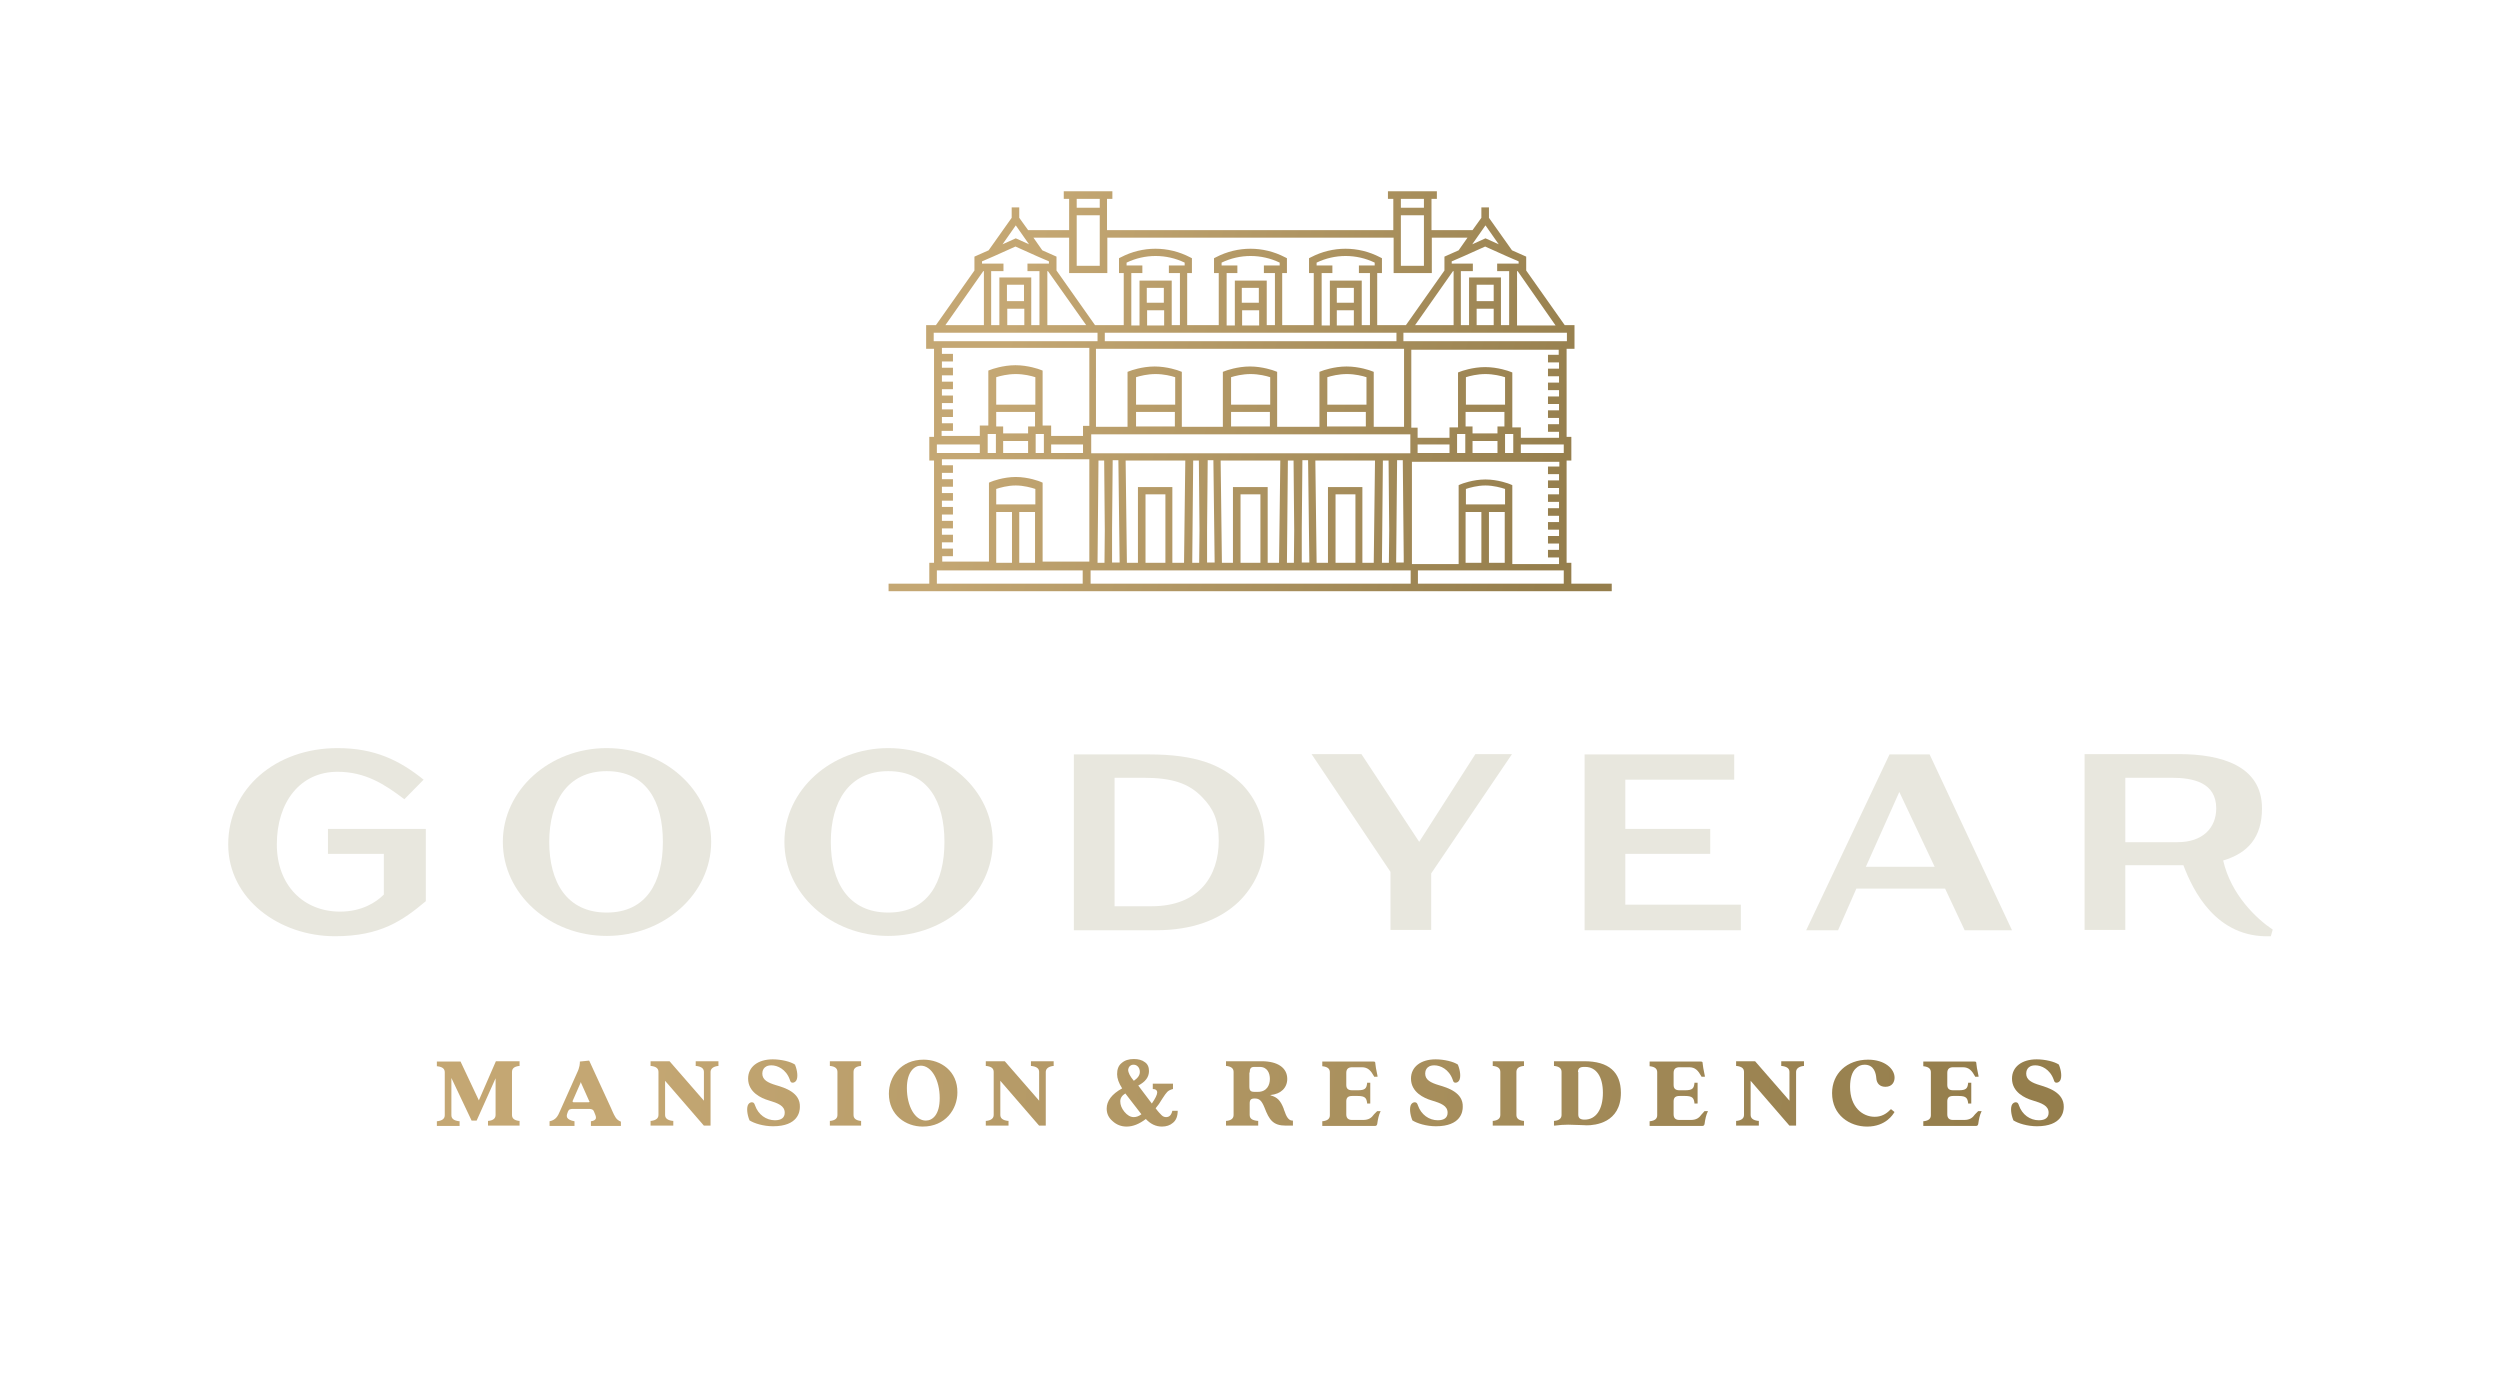 <?xml version="1.0" encoding="utf-8"?>
<!-- Generator: Adobe Illustrator 26.5.0, SVG Export Plug-In . SVG Version: 6.00 Build 0)  -->
<svg version="1.1" id="Layer_1" xmlns="http://www.w3.org/2000/svg" xmlns:xlink="http://www.w3.org/1999/xlink" x="0px" y="0px"
	 viewBox="0 0 792 443.1" style="enable-background:new 0 0 792 443.1;" xml:space="preserve">
<style type="text/css">
	.st0{fill:url(#SVGID_1_);}
	.st1{fill:url(#SVGID_00000059305580378904347670000013229116969238435215_);}
	.st2{fill:url(#SVGID_00000145745514756313734420000007950533057218921615_);}
	.st3{fill:url(#SVGID_00000062180733840605365500000017383810680274110095_);}
	.st4{fill:url(#SVGID_00000171695699416457947970000007945192522895675013_);}
	.st5{fill:url(#SVGID_00000000182826877934519830000003589577937793503403_);}
	.st6{fill:url(#SVGID_00000144336368049512755270000016989399248388839325_);}
	.st7{fill:url(#SVGID_00000096751240973376750680000017128186840341016713_);}
	.st8{fill:url(#SVGID_00000181088152406826393460000016158984661571360654_);}
	.st9{fill:url(#SVGID_00000036252877337288771930000000325267571361698691_);}
	.st10{fill:url(#SVGID_00000005977521632529002860000010929076207292159114_);}
	.st11{fill:url(#SVGID_00000005235475750926091990000004197191487595378332_);}
	.st12{fill:url(#SVGID_00000083790183992504440540000003612259775799219391_);}
	.st13{fill:url(#SVGID_00000030462775472595231500000003745830231252479910_);}
	.st14{fill:url(#SVGID_00000071544374683226181260000005735771649971653558_);}
	.st15{fill:url(#SVGID_00000024711570459363057660000014587733515858701749_);}
	.st16{fill:url(#SVGID_00000182503680782094547360000003035186850945395848_);}
	.st17{fill:url(#SVGID_00000040550578747715406680000003316158973065038488_);}
	.st18{fill:url(#SVGID_00000068673812798498943570000014193400939317652900_);}
	.st19{fill:#E8E7DE;}
</style>
<g>
	<linearGradient id="SVGID_1_" gradientUnits="userSpaceOnUse" x1="298.007" y1="102.109" x2="495.586" y2="163.264">
		<stop  offset="0.104" style="stop-color:#C4A773"/>
		<stop  offset="0.769" style="stop-color:#A08856"/>
		<stop  offset="1" style="stop-color:#957E4C"/>
	</linearGradient>
	<path class="st0" d="M497.8,184.9v-6.6h-1.5v-32.4h1.5v-7.5h-1.5v-27.9h2.5v-7.5h-3.1l-12.2-17.3v-4.4l-4.5-2L471.7,69v-3.3h-2.4
		V69l-2.8,3.9h-13V63h1.7v-2.4h-1.7h-12.1h-1.7V63h1.7v9.9h-90.7V63h1.7v-2.4h-1.7h-12.1H337V63h1.7v9.9h-13l-2.8-3.9v-3.3h-2.4V69
		l-7.3,10.3l-4.5,2v4.4l-12.2,17.3h-3.1v7.5h2.5v27.9h-1.5v7.5h1.5v32.4h-1.5v6.6h-12.9v2.4h12.9h1.5h47.1h4.4h97.3h4.4h47.1h1.5
		h12.9v-2.4H497.8z M493.9,184.9h-44.7v-4.2H462h17.1h14.8h1.5v4.2H493.9z M296.8,184.9v-4.2h1.5h14.8h17.1h12.8v4.2h-44.7H296.8z
		 M347.5,110.5L347.5,110.5h2.5h92.2h2.5h0.1v24.7h-9.6v-17.4l-0.8-0.3c-0.2-0.1-3.8-1.4-7.8-1.4c-4,0-7.6,1.3-7.8,1.4l-0.8,0.3
		v17.4h-13.4v-17.4l-0.8-0.3c-0.2-0.1-3.8-1.4-7.8-1.4c-4,0-7.6,1.3-7.8,1.4l-0.8,0.3v17.4h-13v-17.4l-0.8-0.3
		c-0.2-0.1-3.8-1.4-7.8-1.4c-4,0-7.6,1.3-7.8,1.4l-0.8,0.3v17.4h-10V110.5z M314.1,85.9h3.8v-1.2v-1.2h-4.7h-2.1v-0.7l3.7-1.6
		l6.9-3.1l6.9,3.1l3.7,1.6v0.7h-2.1h-4.7v1.2v1.2h3.8v17.1h-2.6V87.9h-10.1v15.1h-2.6V85.9z M358.4,86.5h3.5v-1.2v-1.2h-5v-0.9
		c5.8-2.8,12.6-2.8,18.4,0v0.9h-5v1.2v1.2h3.5v16.5h-2.6V88.9H361v14.2h-2.6V86.5z M388.5,86.5h3.5v-1.2v-1.2h-5v-0.9
		c5.8-2.8,12.6-2.8,18.4,0v0.9h-5v1.2v1.2h3.5v16.5h-2.6V88.9h-10.1v14.2h-2.6V86.5z M418.6,86.5h3.5v-1.2v-1.2h-5v-0.9
		c5.8-2.8,12.6-2.8,18.4,0v0.9h-5v1.2v1.2h3.5v16.5h-2.6V88.9h-10.1v14.2h-2.6V86.5z M481.1,83.5h-2.1h-4.7v1.2v1.2h3.8v17.1h-2.6
		V87.9h-10.1v15.1h-2.6V85.9h3.8v-1.2v-1.2H462h-2.1v-0.7l3.7-1.6l6.9-3.1l6.9,3.1l3.7,1.6V83.5z M496.4,108.1h-0.2h-51.5h-0.1v-2.7
		h15.8h5h10.1h5h15.9V108.1z M368.7,95.9h-5.4v-4.7h5.4V95.9z M363.4,98.3h5.4v4.8h-5.4V98.3z M376.1,105.4h10h5h10.1h5h10h5h10.1h5
		h6h0.1v2.7h-0.1H350H350v-2.7h0.1h6h5h10.1H376.1z M398.8,95.9h-5.4v-4.7h5.4V95.9z M393.5,98.3h5.4v4.8h-5.4V98.3z M428.9,95.9
		h-5.4v-4.7h5.4V95.9z M423.5,98.3h5.4v4.8h-5.4V98.3z M473.2,95.4h-5.4v-5.2h5.4V95.4z M467.8,97.8h5.4v5.2h-5.4V97.8z M460.3,85.9
		h0.2v17.1h-12.2L460.3,85.9z M324.4,95.4h-5.4v-5.2h5.4V95.4z M319.1,97.8h5.4v5.2h-5.4V97.8z M331.8,103.1V85.9h0.2l12.1,17.1
		H331.8z M295.9,105.4h15.9h5h10.1h5h15.8v2.7h-0.1H296h-0.2V105.4z M471.7,178.3v-16.1h5v16.1H471.7z M476.7,159.8h-12.3v-4.9
		c1.2-0.4,3.6-1.1,6.2-1.1c2.5,0,5,0.7,6.2,1.1V159.8z M464.3,162.2h5v16.1h-5V162.2z M312.9,140.8v-1.1v-0.1v-1.1v-0.1v-0.9h0.4
		h2.2v0.9v0.1v1.1v0.1v1.1v2v0.7h-2.6V140.8z M317.8,142.8v-2v-0.4v-0.7h7.9v0.7v0.4v2v0.7h-7.9V142.8z M328.1,142.8v-2v-1.1v-0.1
		v-1.1v-0.1v-0.9h2.2h0.4v0.9v0.1v1.1v0.1v1.1v2.7h-2.6V142.8z M333,140.8h10.1v2.7H333V140.8z M461.6,139.7v-0.1v-1.1v-0.1v-0.9
		h0.4h2.2v0.9v0.1v1.1v0.1v1.1v2v0.7h-2.6v-2.7V139.7z M479.4,138.4v0.1v1.1v0.1v1.1v2.7h-2.6v-0.7v-2v-1.1v-0.1v-1.1v-0.1v-0.9h2.2
		h0.4V138.4z M466.5,142.8v-2v-0.4v-0.7h7.9v0.7v0.4v2v0.7h-7.9V142.8z M459.2,143.5h-10.1v-2.7h10.1V143.5z M432.8,128.2h-12.3
		v-8.7c1.2-0.4,3.6-1,6.2-1s5,0.6,6.2,1V128.2z M420.4,130.5h12.3v4.6h-12.3V130.5z M402.3,128.2H390v-8.7c1.2-0.4,3.6-1,6.2-1
		s5,0.6,6.2,1V128.2z M390,130.5h12.3v4.6H390V130.5z M372.2,128.2h-12.3v-8.7c1.2-0.4,3.6-1,6.2-1s5,0.6,6.2,1V128.2z M359.9,130.5
		h12.3v4.6h-12.3V130.5z M359.9,137.6h12.3h2.4h13h2.4h12.3h2.4h13.4h2.4h12.3h2.4h9.6h2v0.9v1.2v3.9h0H446h-1.2h-2.6h-1.8h-4.6h-19
		h-4.6h-1.8h-4.6h-19h-4.6h-1.8h-4.6h-19h-4.6h-1.8h-2.7h-1.2h-0.7h-0.1v-3.9v-1.2v-0.9h2h10H359.9z M429.4,178.3h-6.3v-21.7h6.3
		V178.3z M420.7,154.3v24h-3.6l-0.4-32.4h18.9l-0.4,32.4h-3.6v-24H420.7z M399.3,178.3H393v-21.7h6.3V178.3z M390.6,154.3v24h-3.5
		l-0.4-32.4h18.9l-0.4,32.4h-3.6v-24H390.6z M369.2,178.3h-6.3v-21.7h6.3V178.3z M360.5,154.3v24h-3.5l-0.4-32.4h18.9l-0.4,32.4
		h-3.7v-24H360.5z M348,145.9h1.8l0.2,22l-0.1,10.4h-2.2L348,145.9z M352.3,167.8l0.2-22h1.8l0.4,32.4h-2.2h-0.2L352.3,167.8z
		 M378,145.9h1.8l0.2,22l-0.1,10.4h-2.2L378,145.9z M382.4,167.8l0.2-22h1.8l0.4,32.4h-2.2h-0.2L382.4,167.8z M408,145.9h1.8l0.2,22
		l-0.1,10.4h-2.2L408,145.9z M412.4,167.8l0.2-22h1.8l0.4,32.4h-2.2h-0.2L412.4,167.8z M438.1,145.9h1.8l0.2,22l-0.1,10.4h-2.2
		L438.1,145.9z M442.4,167.8l0.2-22h1.8l0.3,30.7l0,1.7h0h-2.2h-0.2L442.4,167.8z M495.4,143.5h-1.5h-12.1v-2.7h12.1h1.5V143.5z
		 M476.7,128.2h-12.3v-8.7c1.2-0.4,3.6-1,6.2-1c2.5,0,5,0.6,6.2,1V128.2z M464.3,130.5h12.3v4.6h-2.2v2.2h-7.9v-2.2h-2.2V130.5z
		 M327.9,128.2h-12.3v-8.7c1.2-0.4,3.6-1,6.2-1s5,0.6,6.2,1V128.2z M315.6,130.5h12.3v4.6h-2.2v2.2h-7.9v-2.2h-2.2V130.5z
		 M296.8,140.8h1.5h12.1v2.7h-12.1h-1.5V140.8z M322.9,178.3v-16.1h5v16.1H322.9z M327.9,159.8h-12.3v-4.9c1.2-0.4,3.6-1.1,6.2-1.1
		c2.5,0,5,0.7,6.2,1.1V159.8z M315.6,162.2h5v16.1h-5V162.2z M345.5,180.7h0.8h1.2h2.3h2.7h4.6h3.5h11h3.7h4.6h2.7h4.6h3.5h11h3.6
		h4.6h2.7h4.6h3.6h11h3.6h4.6h2.7h2.2h1.2h0.8v4.2H446h-1.2h-97.3h-1.2h-0.8V180.7z M493.9,147.8h-3.5v2.4h3.5v2h-3.5v2.4h3.5v2
		h-3.5v2.4h3.5v2h-3.5v2.4h3.5v2h-3.5v2.4h3.5v2h-3.5v2.4h3.5v2h-3.5v2.4h3.5v2.1h-14.8v-25l-0.7-0.3c-0.2-0.1-3.8-1.5-7.8-1.5
		c-4,0-7.6,1.4-7.8,1.5l-0.7,0.3v25h-12.8h-2l0-1.7v-30.7h2h10.1h7.3h7.9h7.3h12.1V147.8z M493.9,112.4h-3.5v2.4h3.5v2h-3.5v2.4h3.5
		v2h-3.5v2.4h3.5v2h-3.5v2.4h3.5v2h-3.5v2.4h3.5v2h-3.5v2.4h3.5v1.9h-12.1v-1.1v-2.2h-2.7v-17.4l-0.8-0.3c-0.2-0.1-3.8-1.4-7.8-1.4
		c-4,0-7.6,1.3-7.8,1.4l-0.8,0.3v17.4h-2.7v2.2v1.1h-10.1v-3.2h-2v-24.7h46.7V112.4z M492.8,103.1h-12.2V85.9h0.2L492.8,103.1z
		 M474.8,77.4l-4.2-1.9l-4.2,1.9l4.2-6L474.8,77.4z M443.8,63h7.3v2.8h-7.3V63z M443.8,72.9v-4.7h7.3v4.7v2.4v8.9h-7.3v-8.9V72.9z
		 M341.1,63h7.3v2.8h-7.3V63z M341.1,72.9v-4.7h7.3v4.7v2.4v8.9h-7.3v-8.9V72.9z M338.7,75.3v11.2h12.1V75.3h90.7v11.2h12.1V75.3
		h11.3l-2.8,4l-4.5,2v4.4l-12.2,17.3h-0.6h-2.5h-6V86.5h1.5v-4.7l-0.6-0.3c-6.9-3.6-15-3.6-21.9,0l-0.6,0.3v4.7h1.5v16.5h-10V86.5
		h1.5v-4.7l-0.6-0.3c-6.9-3.6-15-3.6-21.9,0l-0.6,0.3v4.7h1.5v16.5h-10V86.5h1.5v-4.7l-0.6-0.3c-6.9-3.6-15-3.6-21.9,0l-0.6,0.3v4.7
		h1.5v16.5h-6h-2.4h-0.7l-12.2-17.3v-4.4l-4.5-2l-2.8-4H338.7z M321.8,71.4l4.2,6l-4.2-1.9l-4.2,1.9L321.8,71.4z M311.5,85.9h0.2
		v17.1h-12.2L311.5,85.9z M298.4,136.5h3.5v-2.4h-3.5v-2h3.5v-2.4h-3.5v-2h3.5v-2.4h-3.5v-2h3.5v-2.4h-3.5v-2h3.5v-2.4h-3.5v-2h3.5
		v-2.4h-3.5v-1.9h46.7v24.7h-2v3.2H333v-1.1v-2.2h-2.7v-17.4l-0.8-0.3c-0.2-0.1-3.8-1.4-7.8-1.4c-4,0-7.6,1.3-7.8,1.4l-0.8,0.3v17.4
		h-2.7v2.2v1.1h-12.1V136.5z M298.4,176.2h3.5v-2.4h-3.5v-2h3.5v-2.4h-3.5v-2h3.5v-2.4h-3.5v-2h3.5v-2.4h-3.5v-2h3.5v-2.4h-3.5v-2
		h3.5v-2.4h-3.5v-2h3.5v-2.4h-3.5v-1.9h12.1h7.3h7.9h7.3h10.1h2v32.4h-2h-12.8v-25l-0.7-0.3c-0.2-0.1-3.8-1.5-7.8-1.5
		c-4,0-7.6,1.4-7.8,1.5l-0.7,0.3v25h-14.8V176.2z"/>
</g>
<g>
	
		<linearGradient id="SVGID_00000095303665776697050230000015614609002030575505_" gradientUnits="userSpaceOnUse" x1="147.215" y1="345.952" x2="620.776" y2="393.517">
		<stop  offset="0.104" style="stop-color:#C4A773"/>
		<stop  offset="0.769" style="stop-color:#A08856"/>
		<stop  offset="1" style="stop-color:#957E4C"/>
	</linearGradient>
	<path style="fill:url(#SVGID_00000095303665776697050230000015614609002030575505_);" d="M151.7,348.6l-5.8-12.3h-7.5v1.5l0.2,0
		c1.6,0.2,2.3,0.8,2.3,1.9v13.6c0,1.1-0.8,1.7-2.3,1.9l-0.2,0v1.5h7.2v-1.5l-0.2,0c-1.6-0.2-2.4-0.8-2.4-1.9v-11.8l6.4,13.5h1.6
		l6-13.4v11.6c0,1.1-0.7,1.7-2.2,1.9l-0.2,0v1.5h10v-1.5l-0.2,0c-1.5-0.2-2.2-0.8-2.2-1.9v-13.6c0-1.1,0.7-1.7,2.2-1.9l0.2,0v-1.5
		h-7.5L151.7,348.6z"/>
	
		<linearGradient id="SVGID_00000152225843807002262800000006862221002191344541_" gradientUnits="userSpaceOnUse" x1="147.514" y1="342.968" x2="621.076" y2="390.534">
		<stop  offset="0.104" style="stop-color:#C4A773"/>
		<stop  offset="0.769" style="stop-color:#A08856"/>
		<stop  offset="1" style="stop-color:#957E4C"/>
	</linearGradient>
	<path style="fill:url(#SVGID_00000152225843807002262800000006862221002191344541_);" d="M193.9,351.8c-0.1-0.2-0.2-0.5-0.3-0.7
		l-6.9-15l-0.1-0.1l-2.9,0.3v0.2c0,0.3,0,1.6-0.9,3.4l-5.4,12.1c-0.7,1.7-1.4,2.8-3.2,3.2l-0.1,0v1.5h7.9v-1.5l-0.1,0
		c-1.1-0.2-1.9-0.6-2.2-1.1c-0.2-0.4-0.2-0.9,0.1-1.6l0.1-0.3c0.3-0.8,0.8-0.9,1.7-0.9h4.9c0.8,0,1.4,0.1,1.7,0.9l0.2,0.5
		c0.4,0.9,0.5,1.4,0.3,1.8c-0.2,0.3-0.6,0.6-1.4,0.7l-0.1,0v1.5h9.5v-1.4l-0.1,0C195.2,354.7,194.8,353.8,193.9,351.8z M186.7,349.1
		c-0.1,0.1-0.2,0.1-0.3,0.1h-4.7c-0.1,0-0.3-0.1-0.3-0.2c0-0.1,0-0.1,0-0.2l2.5-5.7c0-0.1,0.1-0.2,0.1-0.3c0,0,0.1,0.1,0.1,0.3
		l2.5,5.6C186.8,348.9,186.8,349,186.7,349.1z"/>
	
		<linearGradient id="SVGID_00000009580201332466000670000000507108291413153969_" gradientUnits="userSpaceOnUse" x1="147.867" y1="339.461" x2="621.428" y2="387.026">
		<stop  offset="0.104" style="stop-color:#C4A773"/>
		<stop  offset="0.769" style="stop-color:#A08856"/>
		<stop  offset="1" style="stop-color:#957E4C"/>
	</linearGradient>
	<path style="fill:url(#SVGID_00000009580201332466000670000000507108291413153969_);" d="M220.4,337.7l0.2,0
		c1.6,0.2,2.4,0.8,2.4,1.9v9.1l-10.8-12.4l-0.1-0.1h-6v1.5l0.2,0c1.6,0.2,2.3,0.8,2.3,1.9v13.6c0,1.1-0.8,1.7-2.3,1.9l-0.2,0v1.5
		h7.2v-1.5l-0.2,0c-1.6-0.2-2.4-0.8-2.4-1.9v-10.8l12.2,14.1l0.1,0.1h2.1v-17c0-1,0.8-1.7,2.3-1.9l0.2,0v-1.5h-7.2V337.7z"/>
	
		<linearGradient id="SVGID_00000018219787940287439540000004730954210473121928_" gradientUnits="userSpaceOnUse" x1="148.158" y1="336.563" x2="621.719" y2="384.128">
		<stop  offset="0.104" style="stop-color:#C4A773"/>
		<stop  offset="0.769" style="stop-color:#A08856"/>
		<stop  offset="1" style="stop-color:#957E4C"/>
	</linearGradient>
	<path style="fill:url(#SVGID_00000018219787940287439540000004730954210473121928_);" d="M245.9,343.8c-2.7-0.8-4.4-1.7-4.4-3.7
		c0-0.6,0.2-2.6,2.9-2.6c1.9,0,4.6,1.2,5.8,4.5c0.2,0.6,0.3,1,0.9,1c0.4,0,0.8-0.2,1.1-0.6c0.7-1,0.4-3.3-0.3-5l0-0.1l0,0
		c-1.4-1-4.5-1.7-7.1-1.7c-4.7,0-7.8,2.4-7.8,6.1c0,4.3,4.1,6.2,6.5,6.9c3,0.9,5.1,1.7,5.1,3.9c0,1.6-1.1,2.4-3.1,2.4
		c-2.8,0-5.3-1.8-6.3-4.7c-0.2-0.6-0.4-1-1-1c-0.4,0-0.8,0.2-1.1,0.6c-0.7,1-0.4,3.3,0.3,5l0,0.1l0,0c1.5,1,4.5,1.9,7.5,1.9
		c7.9,0,8.5-4.6,8.5-6.1C253.6,346.1,248.6,344.6,245.9,343.8z"/>
	
		<linearGradient id="SVGID_00000181085724332512711660000003515895468575339695_" gradientUnits="userSpaceOnUse" x1="148.376" y1="334.386" x2="621.938" y2="381.952">
		<stop  offset="0.104" style="stop-color:#C4A773"/>
		<stop  offset="0.769" style="stop-color:#A08856"/>
		<stop  offset="1" style="stop-color:#957E4C"/>
	</linearGradient>
	<path style="fill:url(#SVGID_00000181085724332512711660000003515895468575339695_);" d="M262.9,337.7l0.2,0
		c1.5,0.2,2.2,0.8,2.2,1.9v13.6c0,1.1-0.7,1.7-2.2,1.9l-0.2,0v1.5h9.9v-1.5l-0.2,0c-1.5-0.2-2.2-0.8-2.2-1.9v-13.6
		c0-1.1,0.7-1.7,2.2-1.9l0.2,0v-1.5h-9.9V337.7z"/>
	
		<linearGradient id="SVGID_00000130629296616060205900000007296293486944009895_" gradientUnits="userSpaceOnUse" x1="148.632" y1="331.836" x2="622.194" y2="379.401">
		<stop  offset="0.104" style="stop-color:#C4A773"/>
		<stop  offset="0.769" style="stop-color:#A08856"/>
		<stop  offset="1" style="stop-color:#957E4C"/>
	</linearGradient>
	<path style="fill:url(#SVGID_00000130629296616060205900000007296293486944009895_);" d="M292.6,335.7c-7.2,0-11,5.4-11,10.8
		c0,6.8,5.4,10.4,10.7,10.4c7.2,0,11-5.5,11-10.8C303.4,339.3,298,335.7,292.6,335.7z M297.7,347.9c0,5.3-2.3,7.1-4.4,7.1
		c-3.4,0-6-4.5-6-10.3c0-5.2,2.4-7.1,4.4-7.1C295.1,337.6,297.7,342.1,297.7,347.9z"/>
	
		<linearGradient id="SVGID_00000178189222003633288340000008218182791630830509_" gradientUnits="userSpaceOnUse" x1="148.928" y1="328.896" x2="622.489" y2="376.461">
		<stop  offset="0.104" style="stop-color:#C4A773"/>
		<stop  offset="0.769" style="stop-color:#A08856"/>
		<stop  offset="1" style="stop-color:#957E4C"/>
	</linearGradient>
	<path style="fill:url(#SVGID_00000178189222003633288340000008218182791630830509_);" d="M326.6,337.7l0.2,0
		c1.6,0.2,2.4,0.8,2.4,1.9v9.1l-10.8-12.4l-0.1-0.1h-6v1.5l0.2,0c1.6,0.2,2.3,0.8,2.3,1.9v13.6c0,1.1-0.8,1.7-2.3,1.9l-0.2,0v1.5
		h7.2v-1.5l-0.2,0c-1.6-0.2-2.4-0.8-2.4-1.9v-10.8l12.2,14.1l0.1,0.1h2.1v-17c0-1,0.8-1.7,2.3-1.9l0.2,0v-1.5h-7.2V337.7z"/>
	
		<linearGradient id="SVGID_00000123437705183678658010000008754059246014154638_" gradientUnits="userSpaceOnUse" x1="149.298" y1="325.205" x2="622.86" y2="372.77">
		<stop  offset="0.104" style="stop-color:#C4A773"/>
		<stop  offset="0.769" style="stop-color:#A08856"/>
		<stop  offset="1" style="stop-color:#957E4C"/>
	</linearGradient>
	<path style="fill:url(#SVGID_00000123437705183678658010000008754059246014154638_);" d="M369.4,353.9c-0.5,0-1-0.2-1.4-0.6
		s-1.1-1.1-1.9-2.2c0.7-0.8,1.4-1.8,2.1-3c0.7-1.1,1.2-1.8,1.6-2.2c0.4-0.4,1-0.7,1.8-0.9v-1.7h-6.4v1.7c0.9,0,1.4,0.4,1.4,1.1
		s-0.6,1.9-1.7,3.5l-4.3-5.7c2.3-1.2,3.4-2.7,3.4-4.6c0-1.2-0.4-2.2-1.3-2.8c-0.9-0.7-2.1-1-3.5-1c-1.6,0-2.9,0.4-3.9,1.3
		c-1,0.8-1.4,2-1.4,3.5c0,1.3,0.5,2.8,1.6,4.5c-3.3,1.8-4.9,4-4.9,6.4c0,1.6,0.6,2.9,1.9,4c1.2,1.1,2.7,1.7,4.4,1.7
		c2,0,4-0.8,6.1-2.4c1.5,1.6,3.2,2.4,5.1,2.4c1.4,0,2.6-0.4,3.5-1.2c1-0.8,1.5-2.1,1.5-3.8h-1.7
		C371.1,353.2,370.5,353.9,369.4,353.9z M358,337.7c0.3-0.3,0.7-0.4,1.1-0.4c0.6,0,1,0.2,1.4,0.6c0.4,0.4,0.6,1,0.6,1.7
		c0,1-0.6,1.9-1.9,2.8c-1.2-1.4-1.8-2.6-1.8-3.5C357.5,338.3,357.7,337.9,358,337.7z M359.2,353.9c-1.1,0-2.1-0.6-3-1.7
		c-0.9-1.1-1.3-2.2-1.3-3.3c0-1,0.5-1.8,1.6-2.5l5.1,6.6C360.8,353.6,360,353.9,359.2,353.9z"/>
	
		<linearGradient id="SVGID_00000024681699236224996530000011252181982577636505_" gradientUnits="userSpaceOnUse" x1="149.639" y1="321.809" x2="623.201" y2="369.374">
		<stop  offset="0.104" style="stop-color:#C4A773"/>
		<stop  offset="0.769" style="stop-color:#A08856"/>
		<stop  offset="1" style="stop-color:#957E4C"/>
	</linearGradient>
	<path style="fill:url(#SVGID_00000024681699236224996530000011252181982577636505_);" d="M406.9,351.9c-0.1-0.2-0.2-0.4-0.2-0.6
		c-1-2.6-2-3.7-4.2-4.3c0,0,0,0,0-0.1c3.3-0.3,5.3-2.3,5.3-5.1c0-3.5-3-5.6-8.1-5.6h-11.3v1.5l0.2,0c1.5,0.2,2.2,0.8,2.2,1.9v13.6
		c0,1.1-0.7,1.7-2.2,1.9l-0.2,0v1.5h10.2v-1.5l-0.2,0c-1.7-0.2-2.5-0.7-2.5-1.9v-3.6c0-1.2,0.4-1.6,1.6-1.6c1.5,0,2.2,0.7,3.1,2.9
		c1.5,3.9,2.7,5.7,6.8,5.7h2.2V355h-0.2C408.1,355,407.4,353.4,406.9,351.9z M395.9,339.8c0-1.3,0.4-1.8,1.4-1.8h1.8
		c2.4,0,3.2,2,3.2,3.8c0,2-1,4.1-3.8,4.1h-1.1c-1.2,0-1.6-0.4-1.6-1.7V339.8z"/>
	
		<linearGradient id="SVGID_00000112612778008389688740000015249956956373702034_" gradientUnits="userSpaceOnUse" x1="149.966" y1="318.561" x2="623.527" y2="366.126">
		<stop  offset="0.104" style="stop-color:#C4A773"/>
		<stop  offset="0.769" style="stop-color:#A08856"/>
		<stop  offset="1" style="stop-color:#957E4C"/>
	</linearGradient>
	<path style="fill:url(#SVGID_00000112612778008389688740000015249956956373702034_);" d="M435.3,353c-0.8,1.1-1.6,1.8-3.5,1.8h-3.5
		c-1.2,0-1.8-0.6-1.8-1.8v-4.1c0-1.2,0.6-1.7,1.9-1.7h1.7c2.4,0,2.8,0.7,3,2.2l0,0.2h1V343h-1l0,0.2c-0.2,1.6-0.6,2.2-3,2.2h-1.7
		c-1.3,0-1.9-0.5-1.9-1.7v-3.8c0-1.2,0.6-1.8,1.9-1.8h3c2,0,2.9,1.1,3.9,2.9l0,0.1h1.1l0-0.2c-0.5-2.2-0.6-3.2-0.7-4l0-0.1
		c0-0.4-0.2-0.5-0.6-0.5h-16.2v1.5l0.2,0c1.5,0.2,2.2,0.8,2.2,1.9v13.6c0,1.1-0.7,1.7-2.2,1.9l-0.2,0v1.5h16.7
		c0.4,0,0.6-0.2,0.7-0.6c0.2-1.5,0.5-2.9,1-3.9l0.1-0.2h-1.1L435.3,353z"/>
	
		<linearGradient id="SVGID_00000163784946851078462260000000394485196853489031_" gradientUnits="userSpaceOnUse" x1="150.255" y1="315.681" x2="623.816" y2="363.246">
		<stop  offset="0.104" style="stop-color:#C4A773"/>
		<stop  offset="0.769" style="stop-color:#A08856"/>
		<stop  offset="1" style="stop-color:#957E4C"/>
	</linearGradient>
	<path style="fill:url(#SVGID_00000163784946851078462260000000394485196853489031_);" d="M455.9,343.8c-2.7-0.8-4.4-1.7-4.4-3.7
		c0-0.6,0.2-2.6,2.9-2.6c1.9,0,4.6,1.2,5.8,4.5c0.2,0.6,0.3,1,0.9,1c0.4,0,0.8-0.2,1.1-0.6c0.7-1,0.4-3.3-0.3-5l0-0.1l0,0
		c-1.4-1-4.5-1.7-7.1-1.7c-4.7,0-7.8,2.4-7.8,6.1c0,4.3,4.1,6.2,6.5,6.9c3,0.9,5.1,1.7,5.1,3.9c0,1.6-1.1,2.4-3.1,2.4
		c-2.8,0-5.3-1.8-6.3-4.7c-0.2-0.6-0.4-1-1-1c-0.4,0-0.8,0.2-1.1,0.6c-0.7,1-0.4,3.3,0.3,5l0,0.1l0,0c1.5,1,4.5,1.9,7.5,1.9
		c7.9,0,8.5-4.6,8.5-6.1C463.6,346.1,458.6,344.6,455.9,343.8z"/>
	
		<linearGradient id="SVGID_00000128456885606179025120000001488465530407614133_" gradientUnits="userSpaceOnUse" x1="150.474" y1="313.505" x2="624.035" y2="361.07">
		<stop  offset="0.104" style="stop-color:#C4A773"/>
		<stop  offset="0.769" style="stop-color:#A08856"/>
		<stop  offset="1" style="stop-color:#957E4C"/>
	</linearGradient>
	<path style="fill:url(#SVGID_00000128456885606179025120000001488465530407614133_);" d="M472.9,337.7l0.2,0
		c1.5,0.2,2.2,0.8,2.2,1.9v13.6c0,1.1-0.7,1.7-2.2,1.9l-0.2,0v1.5h9.9v-1.5l-0.2,0c-1.5-0.2-2.2-0.8-2.2-1.9v-13.6
		c0-1.1,0.7-1.7,2.2-1.9l0.2,0v-1.5h-9.9V337.7z"/>
	
		<linearGradient id="SVGID_00000072983239836932457030000009397746135448365714_" gradientUnits="userSpaceOnUse" x1="150.67" y1="311.545" x2="624.232" y2="359.111">
		<stop  offset="0.104" style="stop-color:#C4A773"/>
		<stop  offset="0.769" style="stop-color:#A08856"/>
		<stop  offset="1" style="stop-color:#957E4C"/>
	</linearGradient>
	<path style="fill:url(#SVGID_00000072983239836932457030000009397746135448365714_);" d="M501.9,336.2h-9.6v1.5l0.2,0
		c1.5,0.2,2.2,0.8,2.2,1.9v13.6c0,1.1-0.7,1.7-2.2,1.9l-0.2,0v1.5l0.2,0c1.5-0.2,2.9-0.3,4.3-0.3c1,0,2.3,0.1,3.4,0.1
		c1,0,1.9,0.1,2.5,0.1c2.5,0,10.8-0.7,10.8-10.3C513.5,339.6,509.6,336.2,501.9,336.2z M499.9,339.6c0-1.1,0.6-1.6,1.9-1.6h0.4
		c3.5,0,5.6,3.1,5.6,8.2c0,5.3-2.2,8.5-5.8,8.5c-1.4,0-2-0.5-2-1.6V339.6z"/>
	
		<linearGradient id="SVGID_00000101061152084984333390000007278740598327908797_" gradientUnits="userSpaceOnUse" x1="151.002" y1="308.244" x2="624.563" y2="355.809">
		<stop  offset="0.104" style="stop-color:#C4A773"/>
		<stop  offset="0.769" style="stop-color:#A08856"/>
		<stop  offset="1" style="stop-color:#957E4C"/>
	</linearGradient>
	<path style="fill:url(#SVGID_00000101061152084984333390000007278740598327908797_);" d="M539.1,353c-0.8,1.1-1.6,1.8-3.5,1.8H532
		c-1.2,0-1.8-0.6-1.8-1.8v-4.1c0-1.2,0.6-1.7,1.9-1.7h1.7c2.4,0,2.8,0.7,3,2.2l0,0.2h1V343h-1l0,0.2c-0.2,1.6-0.6,2.2-3,2.2h-1.7
		c-1.3,0-1.9-0.5-1.9-1.7v-3.8c0-1.2,0.6-1.8,1.9-1.8h3c2,0,2.9,1.1,3.9,2.9l0,0.1h1.1l0-0.2c-0.5-2.2-0.6-3.2-0.7-4l0-0.1
		c0-0.4-0.2-0.5-0.6-0.5h-16.2v1.5l0.2,0c1.5,0.2,2.2,0.8,2.2,1.9v13.6c0,1.1-0.7,1.7-2.2,1.9l-0.2,0v1.5h16.7
		c0.4,0,0.6-0.2,0.7-0.6c0.2-1.5,0.5-2.9,1-3.9l0.1-0.2h-1.1L539.1,353z"/>
	
		<linearGradient id="SVGID_00000124864836365223469570000011690224149124928434_" gradientUnits="userSpaceOnUse" x1="151.302" y1="305.258" x2="624.863" y2="352.823">
		<stop  offset="0.104" style="stop-color:#C4A773"/>
		<stop  offset="0.769" style="stop-color:#A08856"/>
		<stop  offset="1" style="stop-color:#957E4C"/>
	</linearGradient>
	<path style="fill:url(#SVGID_00000124864836365223469570000011690224149124928434_);" d="M564.3,337.7l0.2,0
		c1.6,0.2,2.4,0.8,2.4,1.9v9.1l-10.8-12.4l-0.1-0.1h-6v1.5l0.2,0c1.6,0.2,2.3,0.8,2.3,1.9v13.6c0,1.1-0.8,1.7-2.3,1.9l-0.2,0v1.5
		h7.2v-1.5l-0.2,0c-1.6-0.2-2.4-0.8-2.4-1.9v-10.8l12.2,14.1l0.1,0.1h2.1v-17c0-1,0.8-1.7,2.3-1.9l0.2,0v-1.5h-7.2V337.7z"/>
	
		<linearGradient id="SVGID_00000139286987033623409680000004176900180414884508_" gradientUnits="userSpaceOnUse" x1="151.62" y1="302.094" x2="625.181" y2="349.659">
		<stop  offset="0.104" style="stop-color:#C4A773"/>
		<stop  offset="0.769" style="stop-color:#A08856"/>
		<stop  offset="1" style="stop-color:#957E4C"/>
	</linearGradient>
	<path style="fill:url(#SVGID_00000139286987033623409680000004176900180414884508_);" d="M598.9,351.5c-1.4,1.5-3,2.3-5,2.3
		c-3.8,0-7.8-3-7.8-9.5c0-2.6,0.6-4.7,1.8-5.8c0.8-0.8,1.7-1.2,2.8-1.2c3.1,0,3.6,2.9,3.7,4.2c0.1,1.8,1.2,2.8,2.9,2.8
		c2.2,0,2.9-1.6,2.9-2.9c0-2.8-3.1-5.7-8.4-5.7c-6.7,0-11.4,4.4-11.4,10.6c0,7,5.6,10.6,11.1,10.6c6,0,8.3-4,8.6-4.5l0.1-0.1
		l-1.1-0.9L598.9,351.5z"/>
	
		<linearGradient id="SVGID_00000029728203598521160720000001581350814418788531_" gradientUnits="userSpaceOnUse" x1="151.867" y1="299.636" x2="625.428" y2="347.201">
		<stop  offset="0.104" style="stop-color:#C4A773"/>
		<stop  offset="0.769" style="stop-color:#A08856"/>
		<stop  offset="1" style="stop-color:#957E4C"/>
	</linearGradient>
	<path style="fill:url(#SVGID_00000029728203598521160720000001581350814418788531_);" d="M625.7,353c-0.8,1.1-1.6,1.8-3.5,1.8h-3.5
		c-1.2,0-1.8-0.6-1.8-1.8v-4.1c0-1.2,0.6-1.7,1.9-1.7h1.7c2.4,0,2.8,0.7,3,2.2l0,0.2h1V343h-1l0,0.2c-0.2,1.6-0.6,2.2-3,2.2h-1.7
		c-1.3,0-1.9-0.5-1.9-1.7v-3.8c0-1.2,0.6-1.8,1.9-1.8h3c2,0,2.9,1.1,3.9,2.9l0,0.1h1.1l0-0.2c-0.5-2.2-0.6-3.2-0.7-4l0-0.1
		c0-0.4-0.2-0.5-0.6-0.5h-16.2v1.5l0.2,0c1.5,0.2,2.2,0.8,2.2,1.9v13.6c0,1.1-0.7,1.7-2.2,1.9l-0.2,0v1.5h16.7
		c0.4,0,0.6-0.2,0.7-0.6c0.2-1.5,0.5-2.9,1-3.9l0.1-0.2h-1.1L625.7,353z"/>
	
		<linearGradient id="SVGID_00000016047347522600649090000015314950570983602855_" gradientUnits="userSpaceOnUse" x1="152.156" y1="296.756" x2="625.717" y2="344.322">
		<stop  offset="0.104" style="stop-color:#C4A773"/>
		<stop  offset="0.769" style="stop-color:#A08856"/>
		<stop  offset="1" style="stop-color:#957E4C"/>
	</linearGradient>
	<path style="fill:url(#SVGID_00000016047347522600649090000015314950570983602855_);" d="M646.3,343.8c-2.7-0.8-4.4-1.7-4.4-3.7
		c0-0.6,0.2-2.6,2.9-2.6c1.9,0,4.6,1.2,5.8,4.5c0.2,0.6,0.3,1,0.9,1c0.4,0,0.8-0.2,1.1-0.6c0.7-1,0.4-3.3-0.3-5l0-0.1l0,0
		c-1.4-1-4.5-1.7-7.1-1.7c-4.7,0-7.8,2.4-7.8,6.1c0,4.3,4.1,6.2,6.5,6.9c3,0.9,5.1,1.7,5.1,3.9c0,1.6-1.1,2.4-3.1,2.4
		c-2.8,0-5.3-1.8-6.3-4.7c-0.2-0.6-0.4-1-1-1c-0.4,0-0.8,0.2-1.1,0.6c-0.7,1-0.4,3.3,0.3,5l0,0.1l0,0c1.5,1,4.5,1.9,7.5,1.9
		c7.9,0,8.5-4.6,8.5-6.1C653.9,346.1,648.9,344.6,646.3,343.8z"/>
</g>
<g>
	<path class="st19" d="M192.2,237c-18.1,0-32.9,13.3-32.9,29.7c0,16.5,14.8,29.8,32.9,29.8c18.2,0,33.1-13.3,33.1-29.8
		C225.3,250.3,210.4,237,192.2,237z M192.2,289.1c-12.6,0-18.2-9.6-18.2-22.4c0-12.6,5.7-22.4,18.2-22.4c12.6,0,17.8,9.7,17.8,22.4
		C210,279.5,204.8,289.1,192.2,289.1z"/>
	<path class="st19" d="M281.4,237c-18.1,0-32.9,13.3-32.9,29.7c0,16.5,14.8,29.8,32.9,29.8c18.2,0,33.1-13.3,33.1-29.8
		C314.5,250.3,299.6,237,281.4,237z M281.4,289.1c-12.6,0-18.2-9.6-18.2-22.4c0-12.6,5.7-22.4,18.2-22.4c12.6,0,17.8,9.7,17.8,22.4
		C299.2,279.5,294,289.1,281.4,289.1z"/>
	<path class="st19" d="M364,239h-23.8v55.7h26.1c11.4,0,20.1-3.3,26.1-9c5-4.9,8.2-11.5,8.2-19.3c0-7.4-2.8-13.4-7-17.8
		C387.2,242.2,378.7,239,364,239z M364.8,287.1h-11.7v-40.7h9.1c9.1,0,14.4,1.7,18.7,6.2c3.4,3.5,5.2,7.1,5.2,13.7
		C386.1,277.4,380,287.1,364.8,287.1z"/>
	<polygon class="st19" points="514.9,270.5 541.8,270.5 541.8,262.6 514.9,262.6 514.9,247 549.4,247 549.4,239 502,239 502,294.7 
		551.5,294.7 551.5,286.6 514.9,286.6 	"/>
	<path class="st19" d="M103.9,270.5h17.7v12.9c-2.5,2.5-7,5.4-13.9,5.4c-11.4,0-20-8.2-20-21.3c0-13.4,7.4-23,19.2-23
		c8.9,0,15,4,21.2,8.7l6.1-6.2c-7.6-6.1-15.4-10-27.3-10c-19.5,0-34.6,12.8-34.6,30.5c0,17.4,16.3,29.1,33.8,29.1
		c14.5,0,21.5-5,28.8-11.1v-22.9h-31V270.5z"/>
	<path class="st19" d="M598.6,239l-26.4,55.7h10.1l5.8-13.2h28.1l6.2,13.2h15L611.3,239H598.6z M591.1,274.6l10.6-23.7l11.2,23.7
		H591.1z"/>
	<path class="st19" d="M704.3,272.6c7.8-2.3,12.3-7.3,12.3-16.5c0-13.5-12.9-17.2-26.3-17.2h-29.9v55.7h12.9v-20.5h17.6
		c0.3,0,0.5,0,0.8,0c3,7.9,10.3,23.2,27.7,22.5l0.6-2.1C714.9,291.1,706.8,283.5,704.3,272.6z M673.3,266.8v-20.4H688
		c6.8,0,14.1,1.5,14.1,9.7c0,6.2-4.3,10.7-12.2,10.7H673.3z"/>
	<polygon class="st19" points="449.6,266.7 431.3,238.9 415.5,238.9 440.5,276.2 440.5,294.6 453.4,294.6 453.4,276.7 479,238.9 
		467.4,238.9 	"/>
</g>
</svg>

